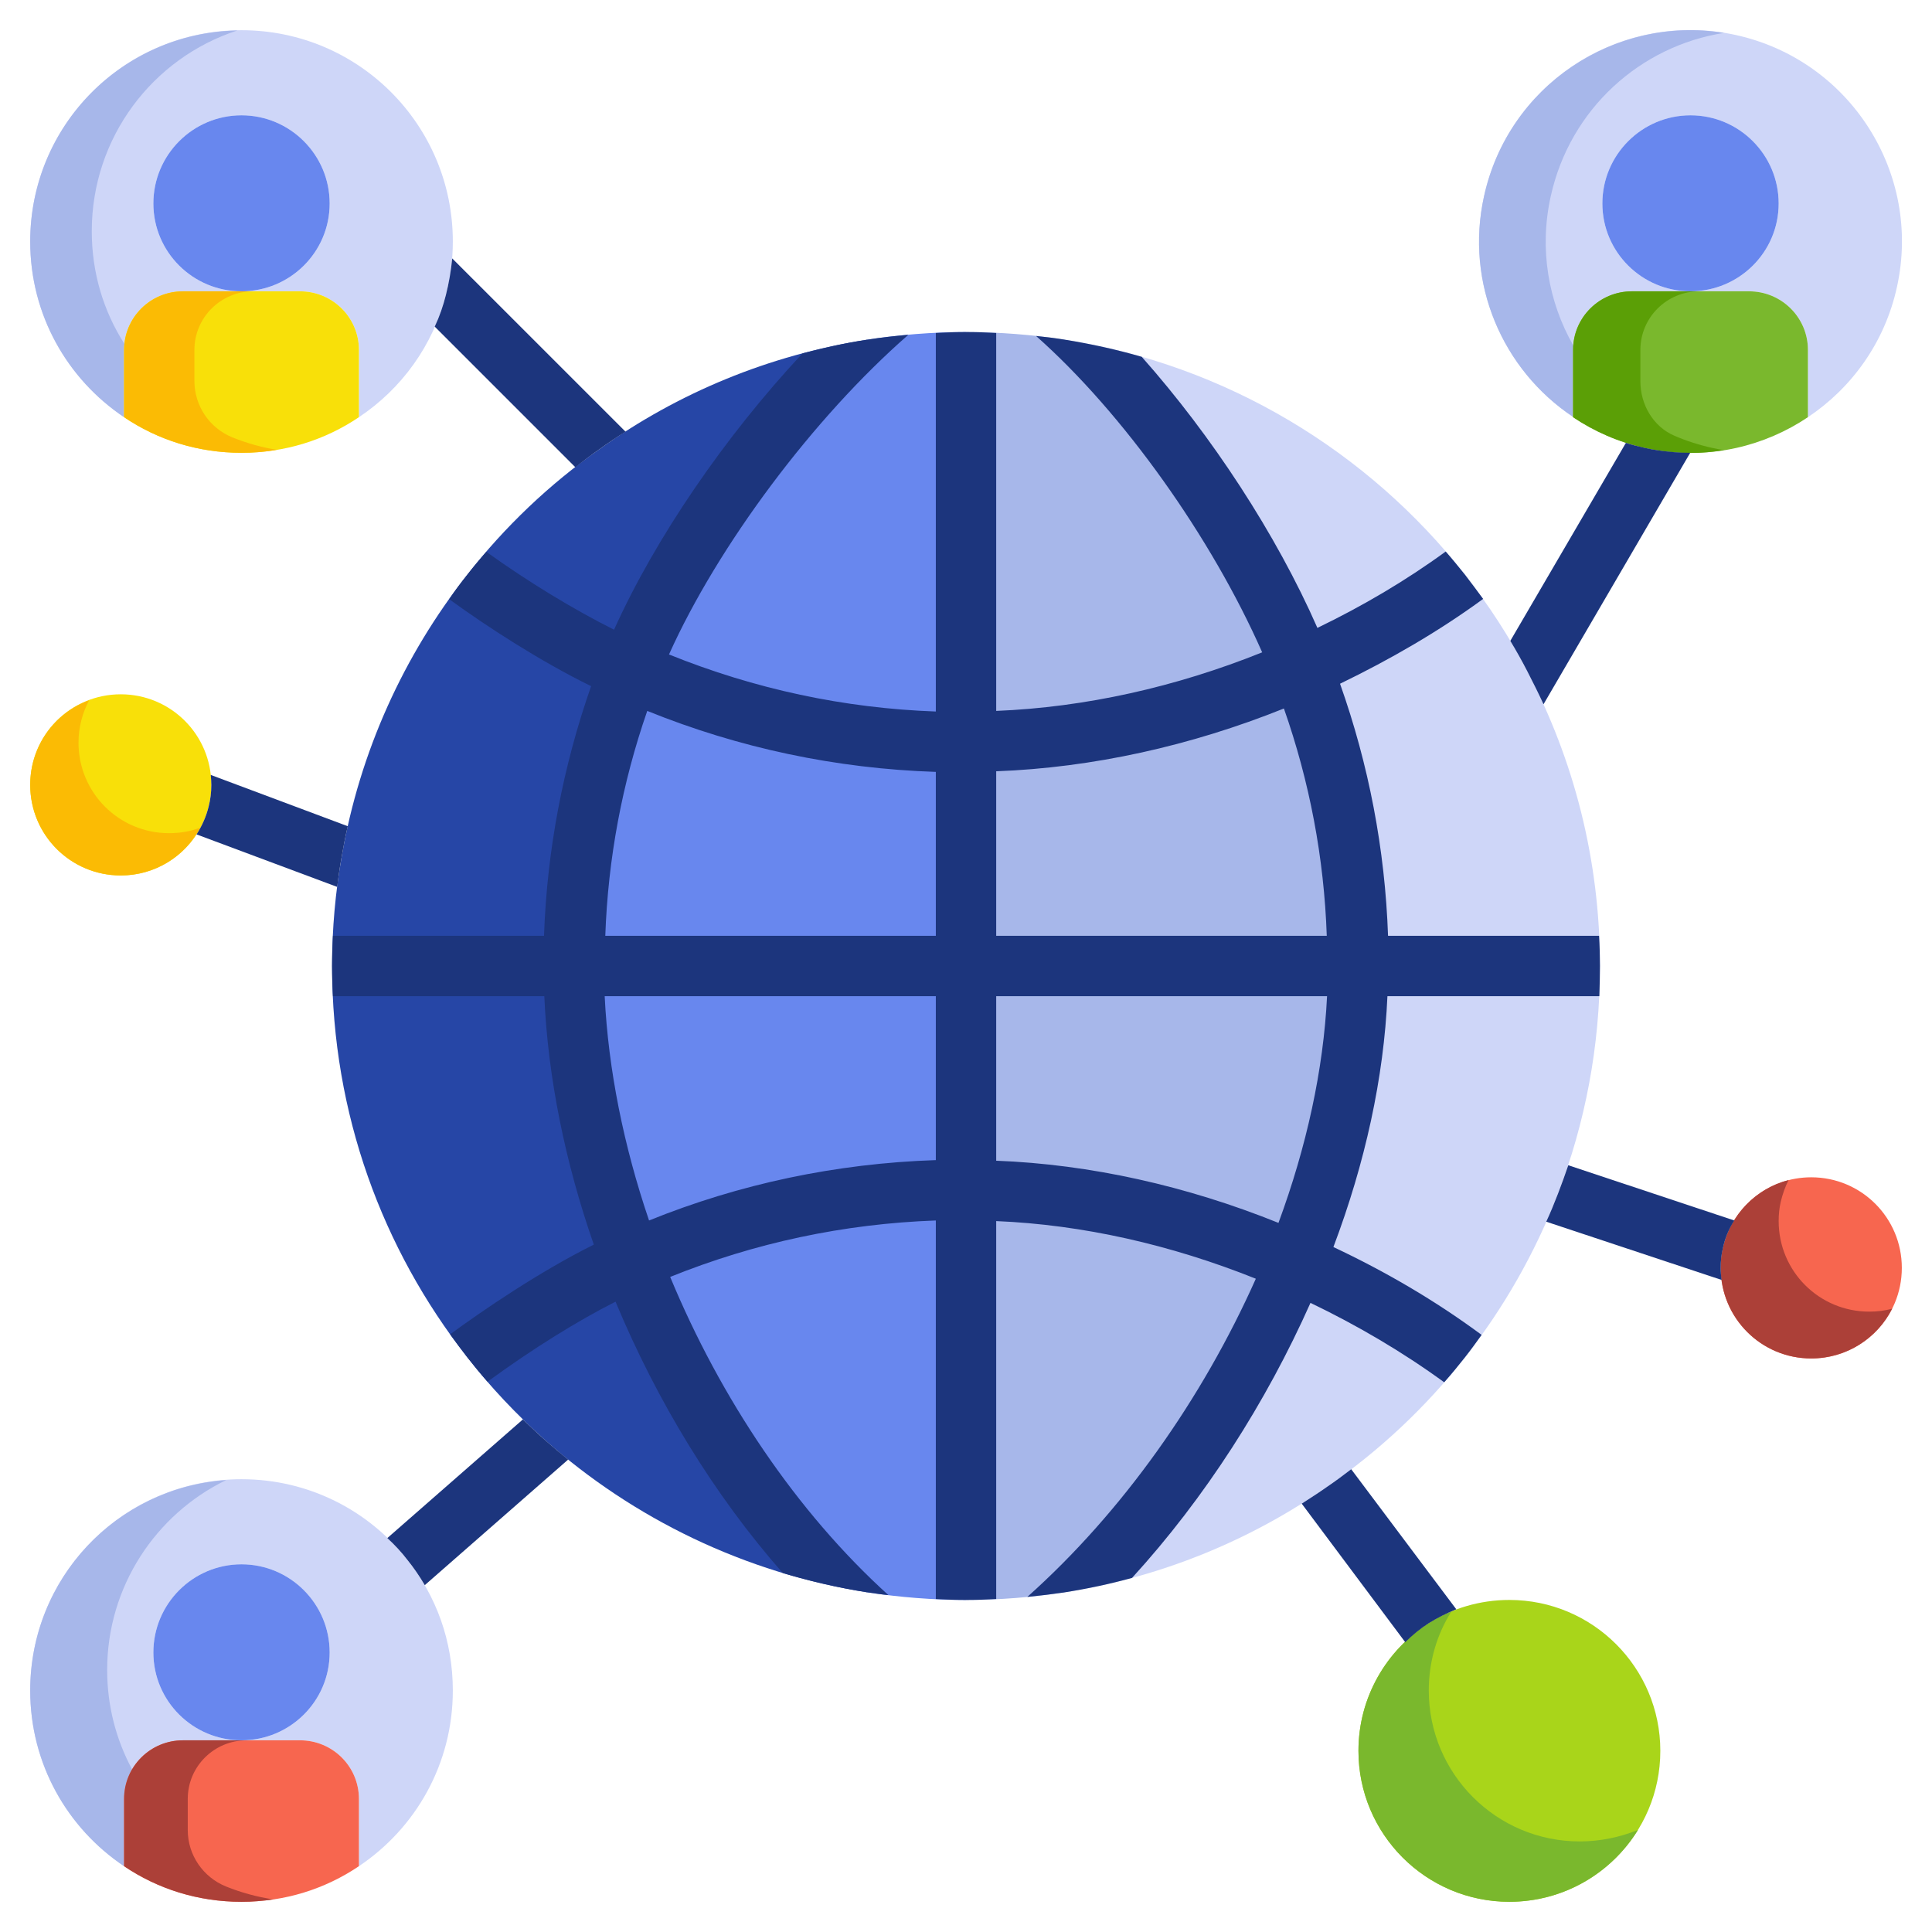 <svg width="60" height="60" viewBox="0 0 60 60" fill="none" xmlns="http://www.w3.org/2000/svg">
<g id="social-network_6170191" clip-path="url(#clip0_2516_137680)">
<path id="Vector" d="M53.907 1.087C57.45 1.866 59.691 5.372 58.913 8.906C58.538 10.631 57.507 12.047 56.147 12.956V10.866C56.147 9.862 55.332 9.047 54.319 9.047H52.5C54.01 9.047 55.238 7.828 55.238 6.319C55.238 4.809 54.01 3.581 52.5 3.581C50.991 3.581 49.763 4.809 49.763 6.319C49.763 7.828 50.991 9.047 52.5 9.047H50.682C49.669 9.047 48.853 9.862 48.853 10.866V12.947C46.669 11.494 45.488 8.803 46.088 6.094C46.866 2.55 50.372 0.309 53.907 1.087Z" fill="#CED6F8"/>
<path id="Vector_2" d="M48.16 6.094C47.794 7.734 48.085 9.375 48.863 10.734C48.853 10.781 48.853 10.819 48.853 10.866V12.947C46.669 11.494 45.488 8.803 46.088 6.094C46.838 2.672 50.138 0.469 53.541 1.022C50.953 1.425 48.76 3.375 48.16 6.094Z" fill="#A7B7EA"/>
<path id="Vector_3" d="M56.25 36.562C57.806 36.562 59.063 37.819 59.063 39.375C59.063 40.931 57.806 42.188 56.25 42.188C54.694 42.188 53.438 40.931 53.438 39.375C53.438 39.169 53.456 38.972 53.503 38.775C53.775 37.509 54.9 36.562 56.25 36.562Z" fill="#F7664F"/>
<path id="Vector_4" d="M58.763 40.641C58.303 41.559 57.347 42.188 56.25 42.188C54.694 42.188 53.438 40.931 53.438 39.375C53.438 39.169 53.456 38.972 53.503 38.775C53.728 37.734 54.525 36.909 55.547 36.647C55.435 36.862 55.36 37.087 55.303 37.322C55.257 37.519 55.238 37.716 55.238 37.922C55.238 39.478 56.494 40.734 58.05 40.734C58.294 40.734 58.538 40.706 58.763 40.641Z" fill="#AC4038"/>
<path id="Vector_5" d="M51.45 13.978C51.328 13.959 51.216 13.941 51.094 13.912C50.269 13.734 49.51 13.397 48.853 12.956V12.947V10.866C48.853 9.863 49.669 9.047 50.681 9.047H52.5H54.319C55.331 9.047 56.147 9.863 56.147 10.866V12.956C54.806 13.856 53.138 14.259 51.45 13.978Z" fill="#7AB82D"/>
<path id="Vector_6" d="M53.541 13.978C52.856 14.091 52.153 14.1 51.45 13.978C51.328 13.959 51.216 13.941 51.094 13.912C50.269 13.734 49.51 13.397 48.853 12.956V10.866C48.853 9.863 49.669 9.047 50.681 9.047H52.772C51.76 9.047 50.944 9.863 50.944 10.866V11.845C50.944 12.562 51.339 13.247 51.997 13.531C52.373 13.693 52.77 13.822 53.184 13.912C53.306 13.941 53.419 13.959 53.541 13.978Z" fill="#5B9F06"/>
<path id="Vector_7" d="M52.5 3.581C54.01 3.581 55.238 4.809 55.238 6.319C55.238 7.828 54.01 9.047 52.5 9.047C50.991 9.047 49.763 7.828 49.763 6.319C49.763 4.809 50.991 3.581 52.5 3.581Z" fill="#6887EE"/>
<path id="Vector_8" d="M46.875 49.688C49.463 49.688 51.563 51.788 51.563 54.375C51.563 56.962 49.463 59.062 46.875 59.062C44.288 59.062 42.188 56.962 42.188 54.375C42.188 52.706 43.06 51.244 44.372 50.409C45.094 49.95 45.956 49.688 46.875 49.688Z" fill="#A9D51A"/>
<path id="Vector_9" d="M50.869 56.831C50.044 58.172 48.563 59.062 46.875 59.062C44.288 59.062 42.188 56.962 42.188 54.375C42.188 52.706 43.06 51.244 44.372 50.409C44.597 50.269 44.831 50.147 45.075 50.044C44.625 50.756 44.372 51.6 44.372 52.5C44.372 55.087 46.472 57.187 49.06 57.187C49.697 57.187 50.306 57.056 50.869 56.831Z" fill="#7AB82D"/>
<path id="Vector_10" d="M49.688 30H42.188C42.188 26.756 41.579 23.672 40.463 20.831C42.263 20.034 43.951 19.022 45.498 17.85C46.229 18.788 46.885 19.791 47.438 20.859C48.873 23.587 49.688 26.7 49.688 30Z" fill="#CED6F8"/>
<path id="Vector_11" d="M42.188 30H49.688C49.688 32.494 49.229 34.875 48.385 37.069C47.672 38.916 46.697 40.622 45.497 42.15C43.95 40.978 42.263 39.966 40.472 39.169C41.579 36.328 42.188 33.234 42.188 30Z" fill="#CED6F8"/>
<path id="Vector_12" d="M33.057 10.547C38.082 11.334 42.488 14.016 45.498 17.85C43.951 19.022 42.263 20.034 40.463 20.831V20.822C38.898 16.791 36.329 13.256 33.057 10.547Z" fill="#CED6F8"/>
<path id="Vector_13" d="M45.498 42.15C44.279 43.706 42.826 45.066 41.204 46.181C38.823 47.841 36.048 48.984 33.057 49.453C36.329 46.734 38.907 43.2 40.473 39.169C42.263 39.966 43.951 40.978 45.498 42.15Z" fill="#CED6F8"/>
<path id="Vector_14" d="M42.188 30H30V23.062C33.731 23.062 37.266 22.266 40.463 20.831C41.578 23.672 42.188 26.756 42.188 30Z" fill="#A7B7EA"/>
<path id="Vector_15" d="M30 30H42.188C42.188 33.234 41.578 36.328 40.472 39.169C37.275 37.734 33.731 36.938 30 36.938V30Z" fill="#A7B7EA"/>
<path id="Vector_16" d="M40.463 20.822V20.831C37.266 22.266 33.731 23.062 30 23.062V10.312C31.041 10.312 32.063 10.397 33.056 10.547C36.328 13.256 38.897 16.791 40.463 20.822Z" fill="#A7B7EA"/>
<path id="Vector_17" d="M40.472 39.169C38.907 43.2 36.328 46.734 33.056 49.453C32.063 49.603 31.041 49.688 30 49.688V36.938C33.731 36.938 37.275 37.734 40.472 39.169Z" fill="#A7B7EA"/>
<path id="Vector_18" d="M30 36.938V49.688C28.96 49.688 27.938 49.603 26.944 49.453C23.672 46.734 21.104 43.209 19.538 39.178C22.735 37.734 26.269 36.938 30 36.938Z" fill="#6887EE"/>
<path id="Vector_19" d="M30 30V36.938C26.269 36.938 22.735 37.734 19.538 39.178C18.422 36.328 17.813 33.234 17.813 30H30Z" fill="#6887EE"/>
<path id="Vector_20" d="M30 23.063V30H17.813C17.813 26.756 18.422 23.663 19.538 20.822C22.735 22.266 26.269 23.063 30 23.063Z" fill="#6887EE"/>
<path id="Vector_21" d="M30 10.312V23.062C26.269 23.062 22.735 22.266 19.538 20.822C21.104 16.791 23.672 13.256 26.944 10.547C27.938 10.397 28.96 10.312 30 10.312Z" fill="#6887EE"/>
<path id="Vector_22" d="M26.944 10.547C23.672 13.256 21.103 16.791 19.538 20.822C19.435 20.784 19.341 20.747 19.247 20.7C17.55 19.922 15.966 18.966 14.503 17.859C15.675 16.359 17.072 15.028 18.628 13.941C21.047 12.206 23.878 11.025 26.944 10.547Z" fill="#2646A6"/>
<path id="Vector_23" d="M19.538 39.178C21.103 43.209 23.672 46.734 26.944 49.453C23.128 48.853 19.678 47.166 16.922 44.719C16.041 43.931 15.225 43.069 14.503 42.141C15.966 41.034 17.55 40.078 19.247 39.3C19.341 39.253 19.435 39.216 19.538 39.178Z" fill="#2646A6"/>
<path id="Vector_24" d="M19.247 20.7C19.341 20.747 19.435 20.784 19.538 20.822C18.422 23.663 17.813 26.756 17.813 30H10.313C10.313 28.837 10.416 27.703 10.613 26.597C11.175 23.334 12.544 20.353 14.503 17.859C15.966 18.966 17.55 19.922 19.247 20.7Z" fill="#2646A6"/>
<path id="Vector_25" d="M19.538 39.178C19.435 39.216 19.341 39.253 19.247 39.3C17.55 40.078 15.966 41.034 14.503 42.141C11.878 38.794 10.313 34.584 10.313 30H17.813C17.813 33.234 18.422 36.328 19.538 39.178Z" fill="#2646A6"/>
<path id="Vector_26" d="M14.063 7.5C14.063 8.072 13.988 8.634 13.847 9.159C13.444 10.734 12.469 12.075 11.147 12.956V10.866C11.147 9.863 10.332 9.047 9.319 9.047H7.5C9.01 9.047 10.238 7.828 10.238 6.319C10.238 4.809 9.01 3.581 7.5 3.581C5.991 3.581 4.763 4.809 4.763 6.319C4.763 7.828 5.991 9.047 7.5 9.047H5.681C4.669 9.047 3.853 9.863 3.853 10.866V12.956C2.091 11.775 0.938 9.778 0.938 7.5C0.938 3.872 3.872 0.938 7.5 0.938C11.128 0.938 14.063 3.872 14.063 7.5Z" fill="#CED6F8"/>
<path id="Vector_27" d="M2.85 7.181C2.85 8.475 3.216 9.666 3.863 10.678V10.688C3.853 10.744 3.853 10.809 3.853 10.866V12.956C2.091 11.775 0.938 9.778 0.938 7.5C0.938 3.919 3.797 1.013 7.369 0.947C4.744 1.8 2.85 4.266 2.85 7.181Z" fill="#A7B7EA"/>
<path id="Vector_28" d="M12.656 48.45C13.547 49.566 14.063 50.962 14.063 52.5C14.063 54.778 12.91 56.775 11.147 57.956V55.866C11.147 54.862 10.332 54.047 9.319 54.047H7.5C9.01 54.047 10.238 52.828 10.238 51.319C10.238 49.809 9.01 48.581 7.5 48.581C5.991 48.581 4.763 49.809 4.763 51.319C4.763 52.828 5.991 54.047 7.5 54.047H5.681C4.669 54.047 3.853 54.862 3.853 55.866V57.956C2.091 56.775 0.938 54.778 0.938 52.5C0.938 48.872 3.872 45.938 7.5 45.938C9.6 45.938 11.466 46.922 12.656 48.45Z" fill="#CED6F8"/>
<path id="Vector_29" d="M3.328 51.862C3.328 52.987 3.61 54.038 4.106 54.956C3.947 55.219 3.853 55.538 3.853 55.866V57.956C2.091 56.775 0.938 54.778 0.938 52.5C0.938 49.031 3.619 46.2 7.022 45.966C4.838 47.025 3.328 49.275 3.328 51.862Z" fill="#A7B7EA"/>
<path id="Vector_30" d="M11.147 55.866V57.956C10.106 58.659 8.86 59.062 7.5 59.062C6.141 59.062 4.894 58.659 3.853 57.956V55.866C3.853 54.862 4.669 54.047 5.681 54.047H7.5H9.319C10.331 54.047 11.147 54.862 11.147 55.866Z" fill="#F7664F"/>
<path id="Vector_31" d="M8.485 58.987C8.166 59.034 7.838 59.062 7.5 59.062C6.141 59.062 4.894 58.659 3.853 57.956V55.866C3.853 54.862 4.669 54.047 5.681 54.047H7.66C6.647 54.047 5.831 54.862 5.831 55.866V56.836C5.831 57.608 6.305 58.299 7.022 58.588C7.484 58.774 7.975 58.909 8.485 58.987Z" fill="#AC4038"/>
<path id="Vector_32" d="M11.147 10.866V12.956C10.106 13.659 8.86 14.062 7.5 14.062C6.141 14.062 4.894 13.659 3.853 12.956V10.866C3.853 9.863 4.669 9.047 5.681 9.047H7.5H9.319C10.331 9.047 11.147 9.863 11.147 10.866Z" fill="#F8E009"/>
<path id="Vector_33" d="M8.597 13.969C8.241 14.034 7.875 14.062 7.5 14.062C6.141 14.062 4.894 13.659 3.853 12.956V10.866C3.853 9.863 4.669 9.047 5.681 9.047H7.866C6.853 9.047 6.038 9.863 6.038 10.866V11.835C6.038 12.602 6.504 13.292 7.214 13.582C7.653 13.76 8.115 13.892 8.597 13.969Z" fill="#FBBB04"/>
<path id="Vector_34" d="M7.5 3.581C9.01 3.581 10.238 4.809 10.238 6.319C10.238 7.828 9.01 9.047 7.5 9.047C5.991 9.047 4.763 7.828 4.763 6.319C4.763 4.809 5.991 3.581 7.5 3.581Z" fill="#6887EE"/>
<path id="Vector_35" d="M7.5 48.581C9.01 48.581 10.238 49.809 10.238 51.319C10.238 52.828 9.01 54.047 7.5 54.047C5.991 54.047 4.763 52.828 4.763 51.319C4.763 49.809 5.991 48.581 7.5 48.581Z" fill="#6887EE"/>
<path id="Vector_36" d="M6.563 24.375C6.563 24.609 6.535 24.834 6.478 25.05C6.178 26.278 5.072 27.188 3.75 27.188C2.194 27.188 0.938 25.931 0.938 24.375C0.938 22.819 2.194 21.562 3.75 21.562C5.306 21.562 6.563 22.819 6.563 24.375Z" fill="#F8E009"/>
<path id="Vector_37" d="M6.216 25.706C5.756 26.587 4.819 27.188 3.75 27.188C2.194 27.188 0.938 25.931 0.938 24.375C0.938 23.166 1.697 22.134 2.766 21.75C2.56 22.144 2.438 22.584 2.438 23.062C2.438 24.619 3.694 25.875 5.25 25.875C5.588 25.875 5.916 25.819 6.216 25.706Z" fill="#FBBB04"/>
<g id="Group">
<path id="Vector_38" d="M49.669 30.938C49.679 30.628 49.688 30.319 49.688 30C49.688 29.681 49.679 29.372 49.66 29.062H43.107C43.013 26.372 42.507 23.747 41.616 21.234C43.163 20.484 44.663 19.622 46.06 18.6C45.873 18.347 45.685 18.094 45.498 17.85C45.301 17.606 45.104 17.363 44.898 17.128C43.651 18.038 42.31 18.825 40.913 19.5C39.638 16.594 37.623 13.519 35.457 11.081C34.679 10.856 33.873 10.678 33.057 10.547C32.766 10.5 32.476 10.463 32.176 10.434C34.885 12.834 37.623 16.688 39.198 20.259C36.516 21.337 33.704 21.966 30.938 22.078V10.341C30.629 10.322 30.32 10.312 30.001 10.312C29.682 10.312 29.373 10.322 29.063 10.341V22.097C26.213 21.994 23.448 21.403 20.776 20.325C22.294 16.95 25.257 12.975 28.21 10.397C27.788 10.434 27.357 10.481 26.945 10.547C26.26 10.65 25.585 10.8 24.919 10.978C22.52 13.547 20.354 16.706 19.07 19.556C17.832 18.938 16.379 18.056 15.104 17.137C14.898 17.372 14.691 17.616 14.504 17.859C14.307 18.103 14.12 18.356 13.951 18.609C15.151 19.481 16.791 20.541 18.357 21.309C17.485 23.803 16.988 26.4 16.895 29.062H10.341C10.323 29.372 10.313 29.681 10.313 30C10.313 30.319 10.323 30.628 10.341 30.938H16.904C17.016 33.469 17.551 36.094 18.441 38.653C16.744 39.497 14.991 40.697 13.979 41.438C14.148 41.672 14.326 41.906 14.504 42.141C14.71 42.403 14.916 42.656 15.141 42.909C16.538 41.888 17.945 41.016 19.116 40.425C20.401 43.509 22.173 46.425 24.31 48.853C25.163 49.106 26.044 49.312 26.945 49.453C27.16 49.481 27.376 49.519 27.591 49.538C24.741 46.959 22.379 43.434 20.813 39.656C23.438 38.597 26.204 38.006 29.063 37.903V49.659C29.373 49.678 29.682 49.688 30.001 49.688C30.32 49.688 30.629 49.678 30.938 49.659V37.922C33.62 38.034 36.357 38.653 39.001 39.712C37.341 43.434 34.866 46.95 31.904 49.594C32.288 49.556 32.673 49.509 33.057 49.453C33.77 49.341 34.473 49.191 35.157 49.003C37.426 46.519 39.319 43.556 40.698 40.462C42.141 41.156 43.538 41.972 44.851 42.928C45.076 42.675 45.291 42.413 45.498 42.15C45.676 41.925 45.844 41.691 46.013 41.456C44.569 40.388 43.023 39.487 41.41 38.728C42.395 36.122 42.976 33.469 43.088 30.938H49.669ZM30.938 36.047V30.938H41.213C41.101 33.225 40.576 35.616 39.704 37.978C36.844 36.825 33.854 36.159 30.938 36.047ZM29.063 36.028C25.96 36.131 22.96 36.769 20.157 37.903C19.369 35.587 18.891 33.216 18.779 30.938H29.063V36.028ZM29.063 23.972V29.062H18.798C18.882 26.663 19.323 24.319 20.101 22.078C22.951 23.231 25.96 23.869 29.063 23.972ZM30.938 29.062V23.953C33.929 23.841 36.976 23.166 39.873 22.003C40.669 24.272 41.12 26.634 41.204 29.062H30.938Z" fill="#1C357D"/>
<path id="Vector_39" d="M17.645 45.328L13.192 49.228C13.032 48.956 12.854 48.694 12.657 48.45C12.47 48.206 12.254 47.972 12.029 47.766L16.239 44.081C16.464 44.297 16.689 44.512 16.923 44.719C17.157 44.925 17.401 45.131 17.645 45.328Z" fill="#1C357D"/>
<path id="Vector_40" d="M19.426 13.406C19.154 13.575 18.891 13.753 18.629 13.941C18.376 14.119 18.123 14.306 17.869 14.512L13.501 10.144C13.651 9.825 13.763 9.497 13.848 9.159C13.941 8.794 14.007 8.409 14.044 8.025L19.426 13.406Z" fill="#1C357D"/>
<path id="Vector_41" d="M52.491 14.062L47.935 21.872C47.776 21.525 47.607 21.188 47.438 20.859C47.269 20.531 47.091 20.212 46.904 19.903L50.494 13.753C50.691 13.819 50.888 13.866 51.094 13.912C51.216 13.941 51.329 13.959 51.451 13.978C51.798 14.034 52.144 14.062 52.491 14.062Z" fill="#1C357D"/>
<path id="Vector_42" d="M10.801 25.659C10.726 25.969 10.67 26.278 10.613 26.597C10.557 26.906 10.51 27.225 10.473 27.544L6.104 25.913C6.273 25.65 6.404 25.359 6.479 25.05C6.535 24.834 6.563 24.609 6.563 24.375C6.563 24.272 6.554 24.169 6.545 24.066L10.801 25.659Z" fill="#1C357D"/>
<path id="Vector_43" d="M53.504 38.775C53.457 38.972 53.438 39.169 53.438 39.375C53.438 39.497 53.448 39.628 53.467 39.75L48.02 37.941C48.151 37.659 48.273 37.359 48.385 37.069C48.498 36.778 48.601 36.487 48.704 36.188L53.86 37.903C53.692 38.166 53.57 38.456 53.504 38.775Z" fill="#1C357D"/>
<path id="Vector_44" d="M45.226 49.978C44.926 50.1 44.645 50.241 44.373 50.409C44.11 50.578 43.866 50.775 43.641 51L40.426 46.697C40.688 46.528 40.951 46.359 41.204 46.181C41.466 46.003 41.719 45.816 41.963 45.628L45.226 49.978Z" fill="#1C357D"/>
</g>
</g>
<defs>
<clipPath id="clip0_2516_137680">
<rect width="60" height="60" fill="white"/>
</clipPath>
</defs>
</svg>
